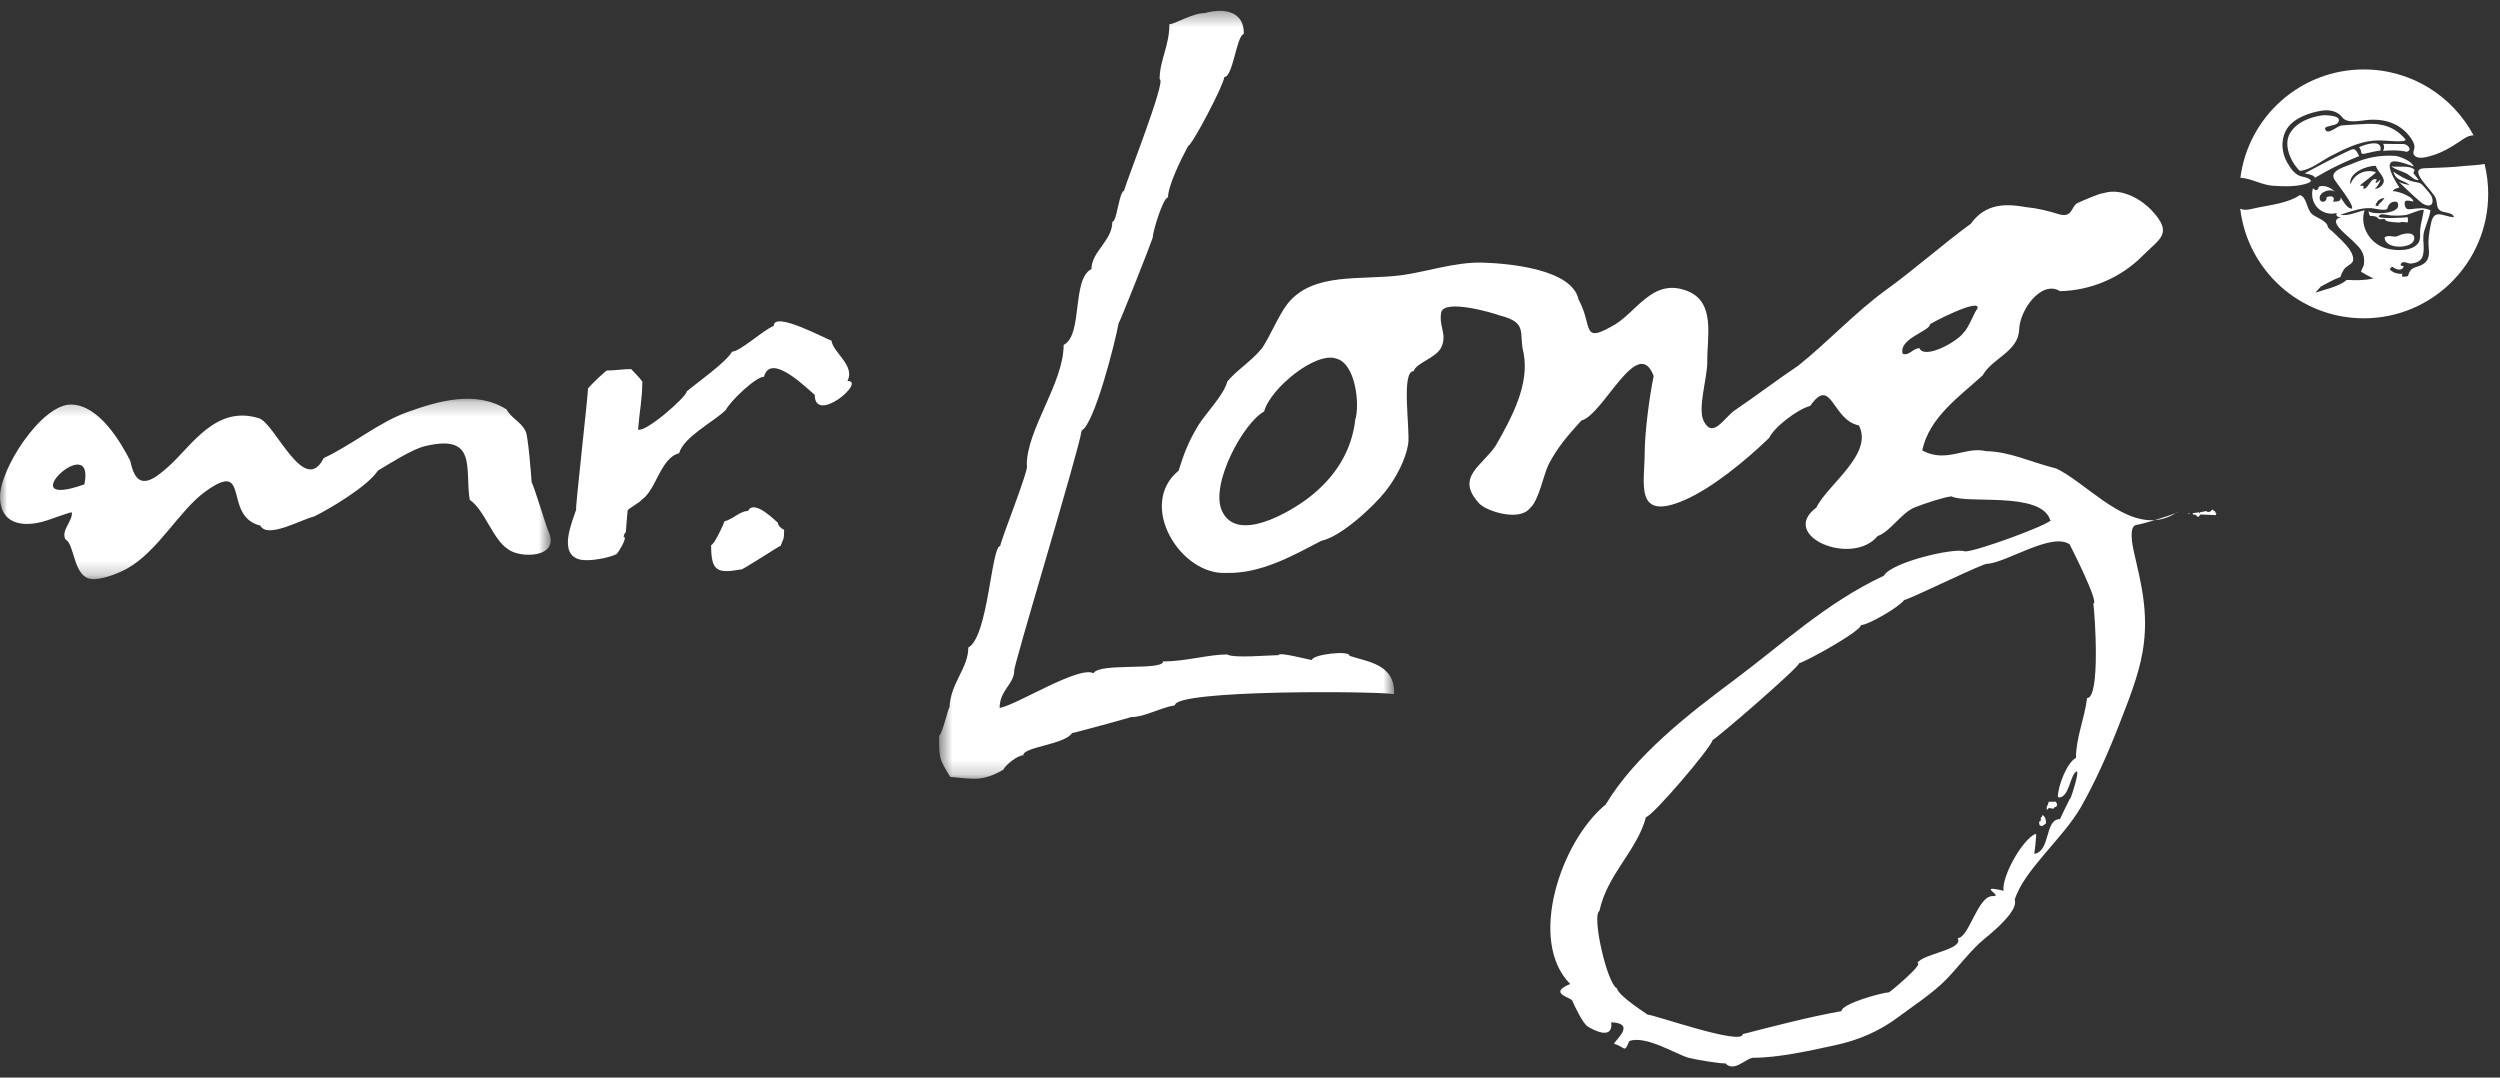 <?xml version="1.0" encoding="UTF-8"?>
<svg width="174px" height="75px" viewBox="0 0 174 75" version="1.1" xmlns="http://www.w3.org/2000/svg" xmlns:xlink="http://www.w3.org/1999/xlink">
    <rect x="0" y="0" width="174" height="75" fill="#333333" stroke="none"/>
    <title>MrLong-logo-white</title>
    <defs>
        <polygon id="path-1" points="0.578 0.35 32.246 0.35 32.246 53.798 0.578 53.798"></polygon>
        <polygon id="path-3" points="0 0.232 38.332 0.232 38.332 12.786 0 12.786"></polygon>
    </defs>
    <g id="MrLong-logo-white" stroke="none" stroke-width="1" fill="none" fill-rule="evenodd">
        <g id="Group-29-Copy">
            <g id="Group-3" transform="translate(64.784, 0.403)">
                <mask id="mask-2" fill="white">
                    <use xlink:href="#path-1"></use>
                </mask>
                <g id="Clip-2"></g>
                <path d="M21.784,1.962 C21.273,2.083 21.033,4.962 20.428,4.962 C20.374,5.558 18.157,9.754 17.912,9.754 C17.449,10.611 16.509,12.502 16.509,13.339 C16.16,13.339 15.443,15.745 15.443,16.146 C15.248,16.743 13.127,22.1 13.069,22.1 C12.839,23.409 11.384,29.117 10.502,29.556 C10.246,31.196 5.631,46.308 5.806,46.308 C5.775,47.232 4.787,47.651 4.79,48.874 C6.065,48.62 10.312,45.911 11.326,46.455 C11.705,45.701 16.168,46.302 16.168,45.632 C17.756,45.632 19.323,45.147 20.62,45.147 C21.072,45.428 23.584,45.195 24.203,45.195 C24.203,44.941 26.354,45.533 26.529,45.533 C26.529,45.154 29.143,44.83 29.143,45.242 C30.359,45.659 32.339,45.801 32.243,47.906 C30.8,47.691 16.992,47.603 16.992,48.682 C15.835,48.893 14.89,49.506 13.943,49.506 C13.932,49.526 9.955,50.619 9.827,50.619 C9.321,51.421 6.434,51.578 6.434,52.166 C6.047,52.166 5.222,52.806 5.031,53.181 C3.556,54.006 3.029,53.814 1.352,53.669 C0.593,52.415 0.578,52.442 0.578,50.81 C0.837,50.589 1.218,48.827 1.303,48.827 C1.366,47.141 2.611,46.106 2.611,44.665 C4.004,43.912 4.204,37.594 4.838,37.594 C4.779,37.418 6.962,31.978 6.678,31.978 C6.678,29.46 9.246,26.273 9.246,23.601 C10.61,22.919 9.788,19.021 11.18,18.324 C11.18,17.112 12.635,16.355 12.635,15.031 C12.962,15.031 13.071,13.034 13.458,12.854 C13.602,12.215 16.438,5.107 15.926,5.107 C15.926,3.795 16.605,2.808 16.605,1.283 C16.986,1.283 18.193,0.508 19.071,0.508 C20.537,0.09 21.834,0.476 21.784,1.962" id="Fill-1" fill="#FFFFFF" mask="url(#mask-2)"></path>
            </g>
            <path d="M57.869,23.703 C57.972,24.531 59.548,25.461 58.983,26.512 C60.338,26.512 56.706,29.578 56.706,27.479 C56.283,27.159 53.646,24.449 53.174,26.22 C52.605,26.22 50.824,27.916 50.51,28.543 C49.684,29.347 47.568,30.416 47.268,31.547 C45.974,31.85 45.669,34.12 44.652,34.791 C44.581,34.934 43.858,35.32 43.684,35.515 C43.404,38.534 43.736,36.318 43.394,37.354 C43.762,37.354 42.908,38.629 42.908,38.565 C42.461,38.806 41.049,39.103 40.38,38.948 C38.822,38.584 39.812,36.354 40.102,35.468 C40.016,35.468 40.924,27.609 40.924,27.044 C41.005,26.9 42.281,25.65 42.281,25.787 C42.781,25.787 43.373,25.688 43.925,25.688 C43.931,25.696 44.901,26.656 44.701,26.656 C44.701,27.759 44.511,28.603 44.41,29.899 C44.956,30.108 47.798,27.607 47.798,27.239 C48.496,26.651 50.583,25.179 50.947,24.477 C51.504,24.477 53.147,22.95 53.852,22.684 C53.852,21.602 57.522,23.624 57.869,23.703" id="Fill-4" fill="#FFFFFF"></path>
            <g id="Group-8" transform="translate(0, 27.522)">
                <mask id="mask-4" fill="white">
                    <use xlink:href="#path-3"></use>
                </mask>
                <g id="Clip-7"></g>
                <path d="M5.873,6.189 C0.574,8.073 6.675,2.301 5.873,6.189 M38.165,9.444 C37.998,9.073 37.107,6.109 37.002,6.058 C36.99,5.742 36.737,2.56 36.566,2.474 C36.292,1.853 35.56,1.575 35.259,0.973 C33.092,-0.39 30.459,0.403 28.335,1.166 C26.363,1.875 24.566,3.402 22.527,4.362 C21.192,7.03 19.212,2.097 18.073,1.605 C15.005,0.604 13.32,3.547 11.68,4.991 C10.63,5.917 9.5,6.763 9.068,4.558 C8.399,3.237 6.87,0.635 4.927,0.635 C2.858,0.635 -0.071,5.204 0.001,7.122 C0.076,9.15 1.858,9.14 3.207,8.72 C3.497,8.63 4.927,8.099 4.999,8.137 C5.084,8.728 4.208,9.42 4.562,10.025 C5.177,10.344 5.101,12.396 6.162,12.736 C6.864,12.963 8.276,12.363 8.826,12.06 C11.017,10.849 12.454,8.015 14.297,6.687 C17.504,4.372 15.463,8.408 18.12,9.06 C18.595,10.004 21.009,8.615 21.848,8.432 C23,7.872 25.614,6.297 26.303,5.234 C27.102,4.752 28.685,3.749 29.546,3.538 C33.265,2.629 32.339,5.108 32.694,7.269 C33.735,7.962 34.282,10.006 35.357,10.703 C36.227,11.37 39.04,11.311 38.165,9.444" id="Fill-6" fill="#FFFFFF" mask="url(#mask-4)"></path>
            </g>
            <path d="M54.335,37.985 C54.24,37.985 51.529,39.776 51.576,39.632 C49.861,39.942 49.495,39.719 49.495,37.936 C49.684,37.936 50.35,36.568 50.412,36.29 C51.01,36.143 51.507,35.563 52.06,35.563 C52.5,34.681 54.103,36.386 54.142,36.386 C54.142,36.573 54.371,36.8 54.576,36.873 C54.576,37.64 54.502,37.493 54.335,37.985" id="Fill-9" fill="#FFFFFF"></path>
            <path d="M154.212,35.854 C153.86,35.838 153.506,35.822 153.152,35.807 C153.105,35.828 153.078,36.013 152.91,35.954 L152.91,35.902 C152.785,35.828 152.822,35.821 152.621,35.807 L152.621,35.71 C152.761,35.694 152.91,35.677 153.054,35.659 L153.054,35.71 L153.1,35.71 L153.1,35.659 C153.262,35.629 153.425,35.596 153.586,35.563 L153.586,35.614 C153.851,35.679 153.872,35.554 153.972,35.468 L154.022,35.468 L154.022,35.515 C154.138,35.566 154.178,35.569 154.212,35.71 L154.263,35.71 C154.25,35.758 154.233,35.807 154.212,35.854" id="Fill-11" fill="#FFFFFF"></path>
            <path d="M152.278,35.71 L152.377,35.71 L152.377,35.757 C152.278,35.73 152.336,35.764 152.278,35.71" id="Fill-13" fill="#FFFFFF"></path>
            <path d="M144.046,37.887 C144.052,37.893 146.149,42.003 145.697,42.003 C145.803,42.73 146.202,48.589 145.259,48.589 C145.095,49.979 144.486,51.353 144.486,52.751 C143.861,53.063 143.227,54.721 143.227,55.463 C143.274,55.45 143.288,55.463 143.274,55.509 C144,55.509 144.068,54.083 144.436,53.765 C144.907,53.235 144.093,55.707 144.093,55.558 C144.058,55.558 143.462,56.837 143.371,57.011 C142.294,57.011 142.733,59.242 141.588,59.431 C141.582,59.457 141.579,59.466 141.579,59.434 C141.582,59.433 141.585,59.432 141.588,59.431 C141.618,59.273 141.724,58.227 141.724,58.077 C141.676,58.092 141.662,58.077 141.676,58.026 C140.699,58.487 139.311,61.039 139.447,61.998 C137.471,61.533 139.51,62.401 138.702,62.368 C137.646,62.325 137.046,65.29 136.254,65.29 C136.708,66.116 133.821,66.356 133.447,67.033 C133.975,67.033 131.394,69.184 131.461,69.067 C131.081,69.067 128.168,69.842 128.168,70.374 C125.873,70.785 123.454,71.421 121.293,71.975 C121.293,72.806 115.115,70.616 114.66,70.616 C114.66,70.576 112.686,69.375 112.531,68.776 C111.852,68.465 110.768,63.699 111.32,63.403 C111.862,60.844 113.942,59.211 114.562,56.865 C114.964,56.865 119.016,52.142 119.212,51.491 C119.371,51.491 125.214,46.444 125.214,46.164 C125.923,45.931 129.523,43.918 129.523,43.504 C130.042,43.504 132.23,42.216 132.528,41.759 C132.831,41.759 138.336,39.038 138.336,39.243 C139.727,39.116 142.816,37.03 144.046,37.887 M133.592,24.234 C133.142,24.234 132.867,24.79 132.429,24.623 C132.113,23.586 134.317,23.036 134.317,22.589 C134.167,22.589 138.021,20.587 137.612,21.522 C137.511,21.522 136.997,22.861 136.69,23.123 C136.272,23.762 133.955,25.05 133.592,24.234 M94.325,29.22 C94.081,31.38 92.933,33.224 91.083,34.644 C89.813,35.617 86.047,37.884 85.03,35.515 C84.235,33.661 86.551,29.41 87.982,28.641 C88.423,27.007 91.606,24.43 93.022,24.963 C94.36,25.321 94.655,28.178 94.325,29.22 M138.238,31.402 C136.791,31.039 135.491,32.272 133.786,31.351 C134.281,29.056 136.31,27.655 137.997,26.122 C138.621,24.963 140.484,24.468 140.531,22.948 C140.577,21.536 142.103,19.476 143.371,20.264 C145.454,20.225 147.573,19.374 149.13,17.798 C150.321,16.592 151.28,16.28 149.762,14.647 C149.15,13.989 147.756,13.033 146.421,13.437 C146.073,13.468 145.06,13.927 144.629,14.115 C144.128,14.317 144.3,15.239 143.227,14.889 C142.525,14.674 141.837,14.496 140.951,14.407 C139.667,14.18 138.204,14.123 137.172,15.569 C135.147,17.047 133.282,18.731 131.218,20.217 C129.075,21.787 127.249,23.774 125.166,25.444 C123.708,26.418 122.287,27.511 120.761,28.543 C119.981,29.073 119.23,30.568 118.583,29.316 C118.129,28.441 118.842,26.287 118.826,25.154 C118.802,23.49 119.422,21.051 117.469,20.264 C114.956,19.255 113.872,21.869 112.143,22.733 C110.071,23.902 110.86,22.657 109.867,20.845 C109.422,18.748 105.114,18.332 103.139,18.277 C101.297,18.23 99.23,18.928 97.571,19.151 C94.73,19.533 91.359,18.888 89.581,21.184 C89,21.936 88.403,23.391 87.84,24.234 C87.002,25.236 86.123,25.71 85.416,26.559 C85.218,27.438 83.911,28.785 83.431,29.56 C82.736,30.689 82.405,31.553 82.031,32.757 C79.125,35.151 82.178,40.079 85.371,39.874 C87.742,39.934 89.936,38.702 91.953,37.645 C93.355,37.35 95.62,35.233 96.457,34.162 C97.178,33.235 97.831,31.991 98.007,30.916 C98.164,29.939 97.491,25.813 98.393,25.832 C98.559,25.246 99.997,24.915 100.33,24.138 C100.723,23.23 100.141,22.747 100.304,21.766 C100.473,20.767 103.903,21.773 104.396,21.96 C106.39,22.458 105.679,23.205 106.043,24.573 C106.452,26.737 105.274,28.971 104.106,31.012 C103.175,32.425 101.263,33.194 102.944,35.031 C103.458,35.591 105.755,36.313 106.479,35.372 C107.101,34.876 107.44,32.989 107.785,32.321 C108.388,31.154 109.092,30.339 110.061,29.271 C111.605,28.871 113.984,23.234 115.096,26.171 C114.815,27.499 114.469,30.096 114.469,31.57 C114.469,33.603 113.715,36.354 117.276,34.791 C119.205,33.942 121.51,32.045 123.132,30.479 C123.486,29.719 125.122,28.473 125.987,28.254 C127.494,26.102 127.498,29.24 129.377,29.608 C130.43,31.591 127.129,33.797 126.424,35.322 C123.764,37.294 128.904,39.468 130.686,37.306 C131.543,37.03 132.34,35.686 133.251,35.322 C133.96,35.039 135.255,34.609 135.819,34.547 C136.922,35.099 142.054,34.177 142.695,36.194 L142.744,36.194 C142.66,36.507 137.37,38.46 136.739,38.373 C135.977,38.106 131.618,39.141 131.122,40.067 C127.099,41.952 123.99,44.876 120.761,47.282 C117.56,49.667 113.817,52.559 111.756,55.994 C108.621,58.559 106.302,65.499 109.288,68.486 C107.697,69.136 109.341,69.411 109.433,69.648 C109.526,69.889 110.142,71.207 110.497,71.439 C110.928,71.713 112.288,72.414 112.143,71.151 C113.883,71.23 112.451,72.344 112.336,72.651 C113.181,72.889 113.014,73.338 113.401,72.458 C114.529,72.031 116.705,73.398 117.515,73.619 C118.022,73.756 119.774,74.044 120.083,74.006 C120.718,74.671 121.526,73.619 122.045,73.619 C123.78,73.619 125.916,73.14 127.732,72.746 C129.365,72.396 130.819,71.76 132.091,70.809 C133.132,70.027 134.497,69.154 135.478,68.149 C136.241,67.368 137.235,66.043 138.16,65.306 C138.861,64.743 140.501,63.332 140.222,62.626 C140.86,60.558 143.56,58.38 144.821,56.191 C145.787,54.516 146.74,52.367 147.439,50.571 C148.073,48.938 148.837,47.079 149.13,45.342 C149.585,42.656 149.011,40.57 148.501,38.325 C148.408,37.903 148.156,36.608 148.697,36.533 C148.944,36.498 149.452,36.36 149.976,36.201 C147.502,36.379 145.11,33.569 143.129,32.613 C141.334,32.162 139.878,31.428 138.238,31.402 M151.43,35.712 C151.557,35.66 151.625,35.624 151.603,35.614 C151.545,35.653 151.487,35.676 151.43,35.712 M151.43,35.712 C151.143,35.829 150.55,36.027 149.976,36.201 C150.458,36.166 150.944,36.01 151.43,35.712" id="Fill-15" fill="#FFFFFF"></path>
            <path d="M142.596,55.8 L143.08,55.8 C143.135,55.899 143.157,55.886 143.178,56.041 C143.12,56.099 143.157,56.041 143.129,56.14 C143.08,56.157 143.031,56.171 142.984,56.191 C142.967,56.221 142.951,56.252 142.935,56.283 C142.825,56.272 142.709,56.252 142.596,56.239 C142.596,56.239 142.484,56.364 142.453,56.38 L142.453,56.14 C142.522,56.068 142.557,55.899 142.596,55.8" id="Fill-17" fill="#FFFFFF"></path>
            <path d="M142.16,56.722 C142.335,56.824 142.404,57.023 142.404,57.301 C142.267,57.384 142.272,57.469 142.062,57.497 C142.009,57.441 142.062,57.477 141.967,57.449 C141.939,57.37 141.925,57.333 141.92,57.207 C142.136,57.072 141.977,57.094 142.062,56.865 L142.113,56.865 C142.129,56.818 142.144,56.77 142.16,56.722" id="Fill-19" fill="#FFFFFF"></path>
            <path d="M166.689,10.847 C167.018,10.866 167.892,11.234 167.989,11.587 C167.58,11.445 167.177,11.28 166.744,11.234 C165.771,11.131 166.747,12.674 166.997,13.049 C166.891,13.078 166.524,13.169 166.536,13.339 C166.525,13.183 167.967,13.635 167.967,14.019 C167.754,14.019 167.278,13.779 167.373,14.271 C167.443,14.641 167.647,14.572 167.977,14.536 C168.452,14.483 168.722,14.447 169.162,14.636 C169.086,15.142 168.863,15.607 168.722,16.094 C168.554,16.678 168.821,17.343 168.59,17.894 C168.46,18.202 168.131,18.311 167.822,18.343 C167.577,18.367 167.284,18.11 167.115,18.339 C167.003,18.49 167.198,18.514 167.296,18.529 C167.208,18.9 166.768,18.769 166.563,18.596 C166.479,18.526 166.271,18.708 166.372,18.797 C166.596,18.996 166.906,19.08 167.202,19.052 C167.191,19.113 167.183,19.174 167.173,19.237 C167.293,19.273 167.483,19.258 167.596,19.21 C167.72,18.801 167.831,18.679 168.25,18.556 C168.916,18.357 169.119,17.992 169.045,17.308 C168.978,16.692 169.074,16.138 169.202,15.531 C169.421,14.492 170.035,15.066 170.789,15.125 C170.775,14.831 170.227,14.796 170.026,14.738 C169.562,14.605 169.652,14.264 169.549,13.857 C169.414,13.318 167.464,11.763 168.739,11.71 C169.698,11.671 170.637,11.656 171.595,11.545 C171.875,11.513 172.429,11.501 172.927,11.414 C173.091,12.08 173.178,12.776 173.178,13.493 C173.178,18.278 169.301,22.154 164.519,22.154 C160.087,22.154 156.428,18.822 155.919,14.523 C156.263,14.7 156.777,14.52 157.16,14.444 C158.044,14.267 159.311,14.114 160.065,13.58 C160.575,13.697 160.521,14.593 160.943,14.924 C161.242,15.16 161.958,15.36 162.021,15.795 C162.021,15.795 162.065,15.911 162.329,16.102 L162.34,16.116 C162.761,16.547 163.898,17.436 163.772,18.139 C163.73,18.376 163.306,18.515 163.165,18.718 C163.048,18.886 162.953,19.079 162.895,19.279 C162.421,19.438 161.964,19.726 161.536,19.937 C161.406,20.082 161.276,20.226 161.146,20.371 C161.537,20.22 162.907,19.929 163.323,19.481 L163.434,19.487 C164.021,19.515 164.626,19.513 165.186,19.381 C164.894,19.235 164.612,19.087 164.332,18.917 C164.332,18.799 164.517,18.543 164.532,18.395 C164.553,18.179 164.55,17.956 164.489,17.746 C164.354,17.279 163.938,16.954 163.605,16.627 C163.251,16.279 161.968,15.332 162.94,15.117 C162.729,15.125 162.548,15.04 162.634,14.828 C161.611,15.074 160.709,14.22 160.971,13.125 C161.102,13.125 161.114,13.312 161.278,13.207 C161.394,13.131 161.336,12.999 161.464,12.964 C161.86,12.877 162.298,13.106 162.547,13.379 C162.234,13.042 161.235,13.406 161.487,13.935 C161.596,14.162 161.989,14.005 161.919,13.749 C161.906,13.699 162.633,13.479 162.374,14.053 C162.4,13.995 162.994,14.125 162.898,13.726 C163.068,13.964 163.347,14.522 163.69,14.522 C163.893,14.31 162.6,12.725 162.456,12.459 C162.129,11.852 163.293,11.587 163.711,11.399 C164.688,10.969 165.63,10.784 166.689,10.847 Z M166.162,14.501 C166.12,14.664 165.668,14.593 165.32,14.532 C165.113,14.496 164.942,14.465 164.917,14.489 C164.463,14.464 163.807,14.634 162.908,14.938 C163.389,15.074 164.084,14.731 164.571,14.636 C164.208,15.75 164.958,17.036 166.192,17.317 C166.807,17.458 167.938,17.504 168.331,16.883 C168.505,16.606 168.409,16.265 168.444,15.961 C168.496,15.509 168.632,15.073 168.698,14.624 C168.566,14.512 167.669,14.932 167.465,14.961 C167.107,15.014 166.744,15.018 166.383,14.993 C166.136,14.975 165.652,14.786 165.558,15.066 C165.49,15.251 167.47,15.149 167.583,15.118 C167.553,15.128 167.648,15.479 167.552,15.479 C167.339,15.479 167.247,15.406 167.031,15.481 C166.956,15.507 166.185,15.428 166.116,15.386 C165.961,15.29 166.032,15.195 165.772,15.253 C165.498,15.313 165.537,15.125 165.321,15.066 C165.236,15.043 165.17,15.036 165.119,15.034 L165.032,15.034 C164.926,15.035 164.912,15.013 164.842,14.664 C164.899,14.966 167.35,14.957 166.847,14.061 C166.554,13.971 166.261,14.116 166.162,14.501 Z M168.032,16.611 C167.992,17.347 165.932,17.393 165.974,16.508 C166.359,16.3 166.591,16.585 166.939,16.403 C167.191,16.271 168.063,16.05 168.032,16.611 Z M165.954,13.789 C165.954,13.789 165.831,13.76 165.619,13.887 C165.406,14.013 165.332,14.312 165.332,14.312 L165.332,14.312 L165.53,14.339 C165.522,14.15 165.692,14.186 165.954,13.789 Z M166.576,11.938 C166.917,12.207 167.608,12.581 168.035,12.656 C168.507,12.739 168.492,12.735 168.847,13.15 C169.009,13.358 169.229,13.541 169.287,13.812 C169.418,14.456 168.855,14.38 168.489,14.074 C167.986,13.655 167.443,13.118 166.954,12.654 C167.186,12.782 167.467,12.835 167.722,12.89 C167.256,12.487 166.776,12.636 166.576,11.938 Z M165.358,11.543 C164.74,11.518 163.424,12.02 163.587,12.849 C163.84,12.104 164.621,11.745 165.362,11.98 C165.317,12.125 164.208,12.87 164.272,12.917 C164.398,13.007 164.559,12.77 164.48,13.121 C164.824,13.25 164.999,12.24 165.439,12.511 C165.385,12.572 165.351,12.64 165.34,12.718 C165.404,12.786 165.65,12.515 165.685,12.489 C165.68,12.589 165.459,13.051 165.287,13.125 C165.315,13.138 165.36,13.134 165.36,13.134 C165.626,13.111 165.907,12.838 165.915,12.585 C165.883,12.202 165.459,11.918 165.358,11.543 Z M164.519,4.833 C167.827,4.833 170.702,6.691 172.16,9.418 C171.753,9.417 171.417,9.703 171.091,9.917 C170.557,10.266 169.995,10.599 169.382,10.789 C169.04,10.893 168.34,11.144 168.045,10.819 C167.867,10.623 168.078,10.376 168.045,10.16 C168.015,9.964 167.915,9.781 167.803,9.62 C167.086,8.593 165.991,8.247 164.788,8.348 C164.24,8.395 163.356,8.621 163.012,8.157 C162.689,7.723 162.109,7.625 161.608,7.7 C160.725,7.833 159.502,8.257 159.079,9.124 C158.736,9.824 158.806,10.639 159.187,11.308 C159.436,11.747 159.762,12.222 160.271,12.299 C160.481,12.331 161.171,12.542 160.638,12.741 C159.892,13.02 158.975,12.975 158.195,12.929 C157.431,12.883 156.659,12.399 155.931,12.374 C156.478,8.125 160.117,4.833 164.519,4.833 Z M166.436,11.575 C166.85,11.667 167.754,11.463 168.055,11.827 C168.081,11.853 167.929,11.995 167.995,12.08 C168.111,12.229 168.226,12.377 168.343,12.526 C168.026,12.576 167.766,12.213 167.478,12.069 C167.095,11.879 166.735,11.819 166.436,11.575 Z M164.201,10.862 C163.446,11.164 162.705,11.503 161.986,11.885 C161.69,12.044 161.396,12.209 161.106,12.38 C161.12,12.172 160.517,12.095 160.405,12.065 C161.342,11.565 162.277,11.06 163.237,10.605 C163.859,10.312 163.884,10.235 164.201,10.862 Z M162.7,8.563 C162.544,8.756 161.776,8.764 161.823,8.955 C161.904,9.277 162.173,9.149 162.455,8.985 L162.625,8.885 C162.765,8.804 162.9,8.734 163.007,8.728 C163.578,8.691 164.152,8.646 164.726,8.622 C165.827,8.578 166.662,8.831 167.391,9.662 C167.588,9.885 166.763,9.83 166.661,9.827 C166.165,9.808 165.667,9.744 165.171,9.791 C164.119,9.89 163.165,10.376 162.237,10.851 C161.633,11.162 160.769,11.854 160.068,11.892 C159.464,11.32 158.905,10.126 159.369,9.301 C159.819,8.508 160.732,8.17 161.583,8.033 C161.784,8 163.154,8.007 162.7,8.563 Z M165.676,10.481 C165.355,10.515 165.039,10.587 164.725,10.665 C164.139,10.811 164.487,10.593 164.191,10.241 C164.633,10.038 165.857,9.654 165.676,10.481 Z M165.871,10.013 C166.335,10.014 166.798,10.031 167.26,10.024 C167.54,10.019 167.95,10.415 167.516,10.568 C166.981,10.436 166.405,10.458 165.859,10.499 C165.953,10.337 165.957,10.175 165.871,10.013 Z" id="Combined-Shape" fill="#FFFFFF"></path>
        </g>
    </g>
</svg>